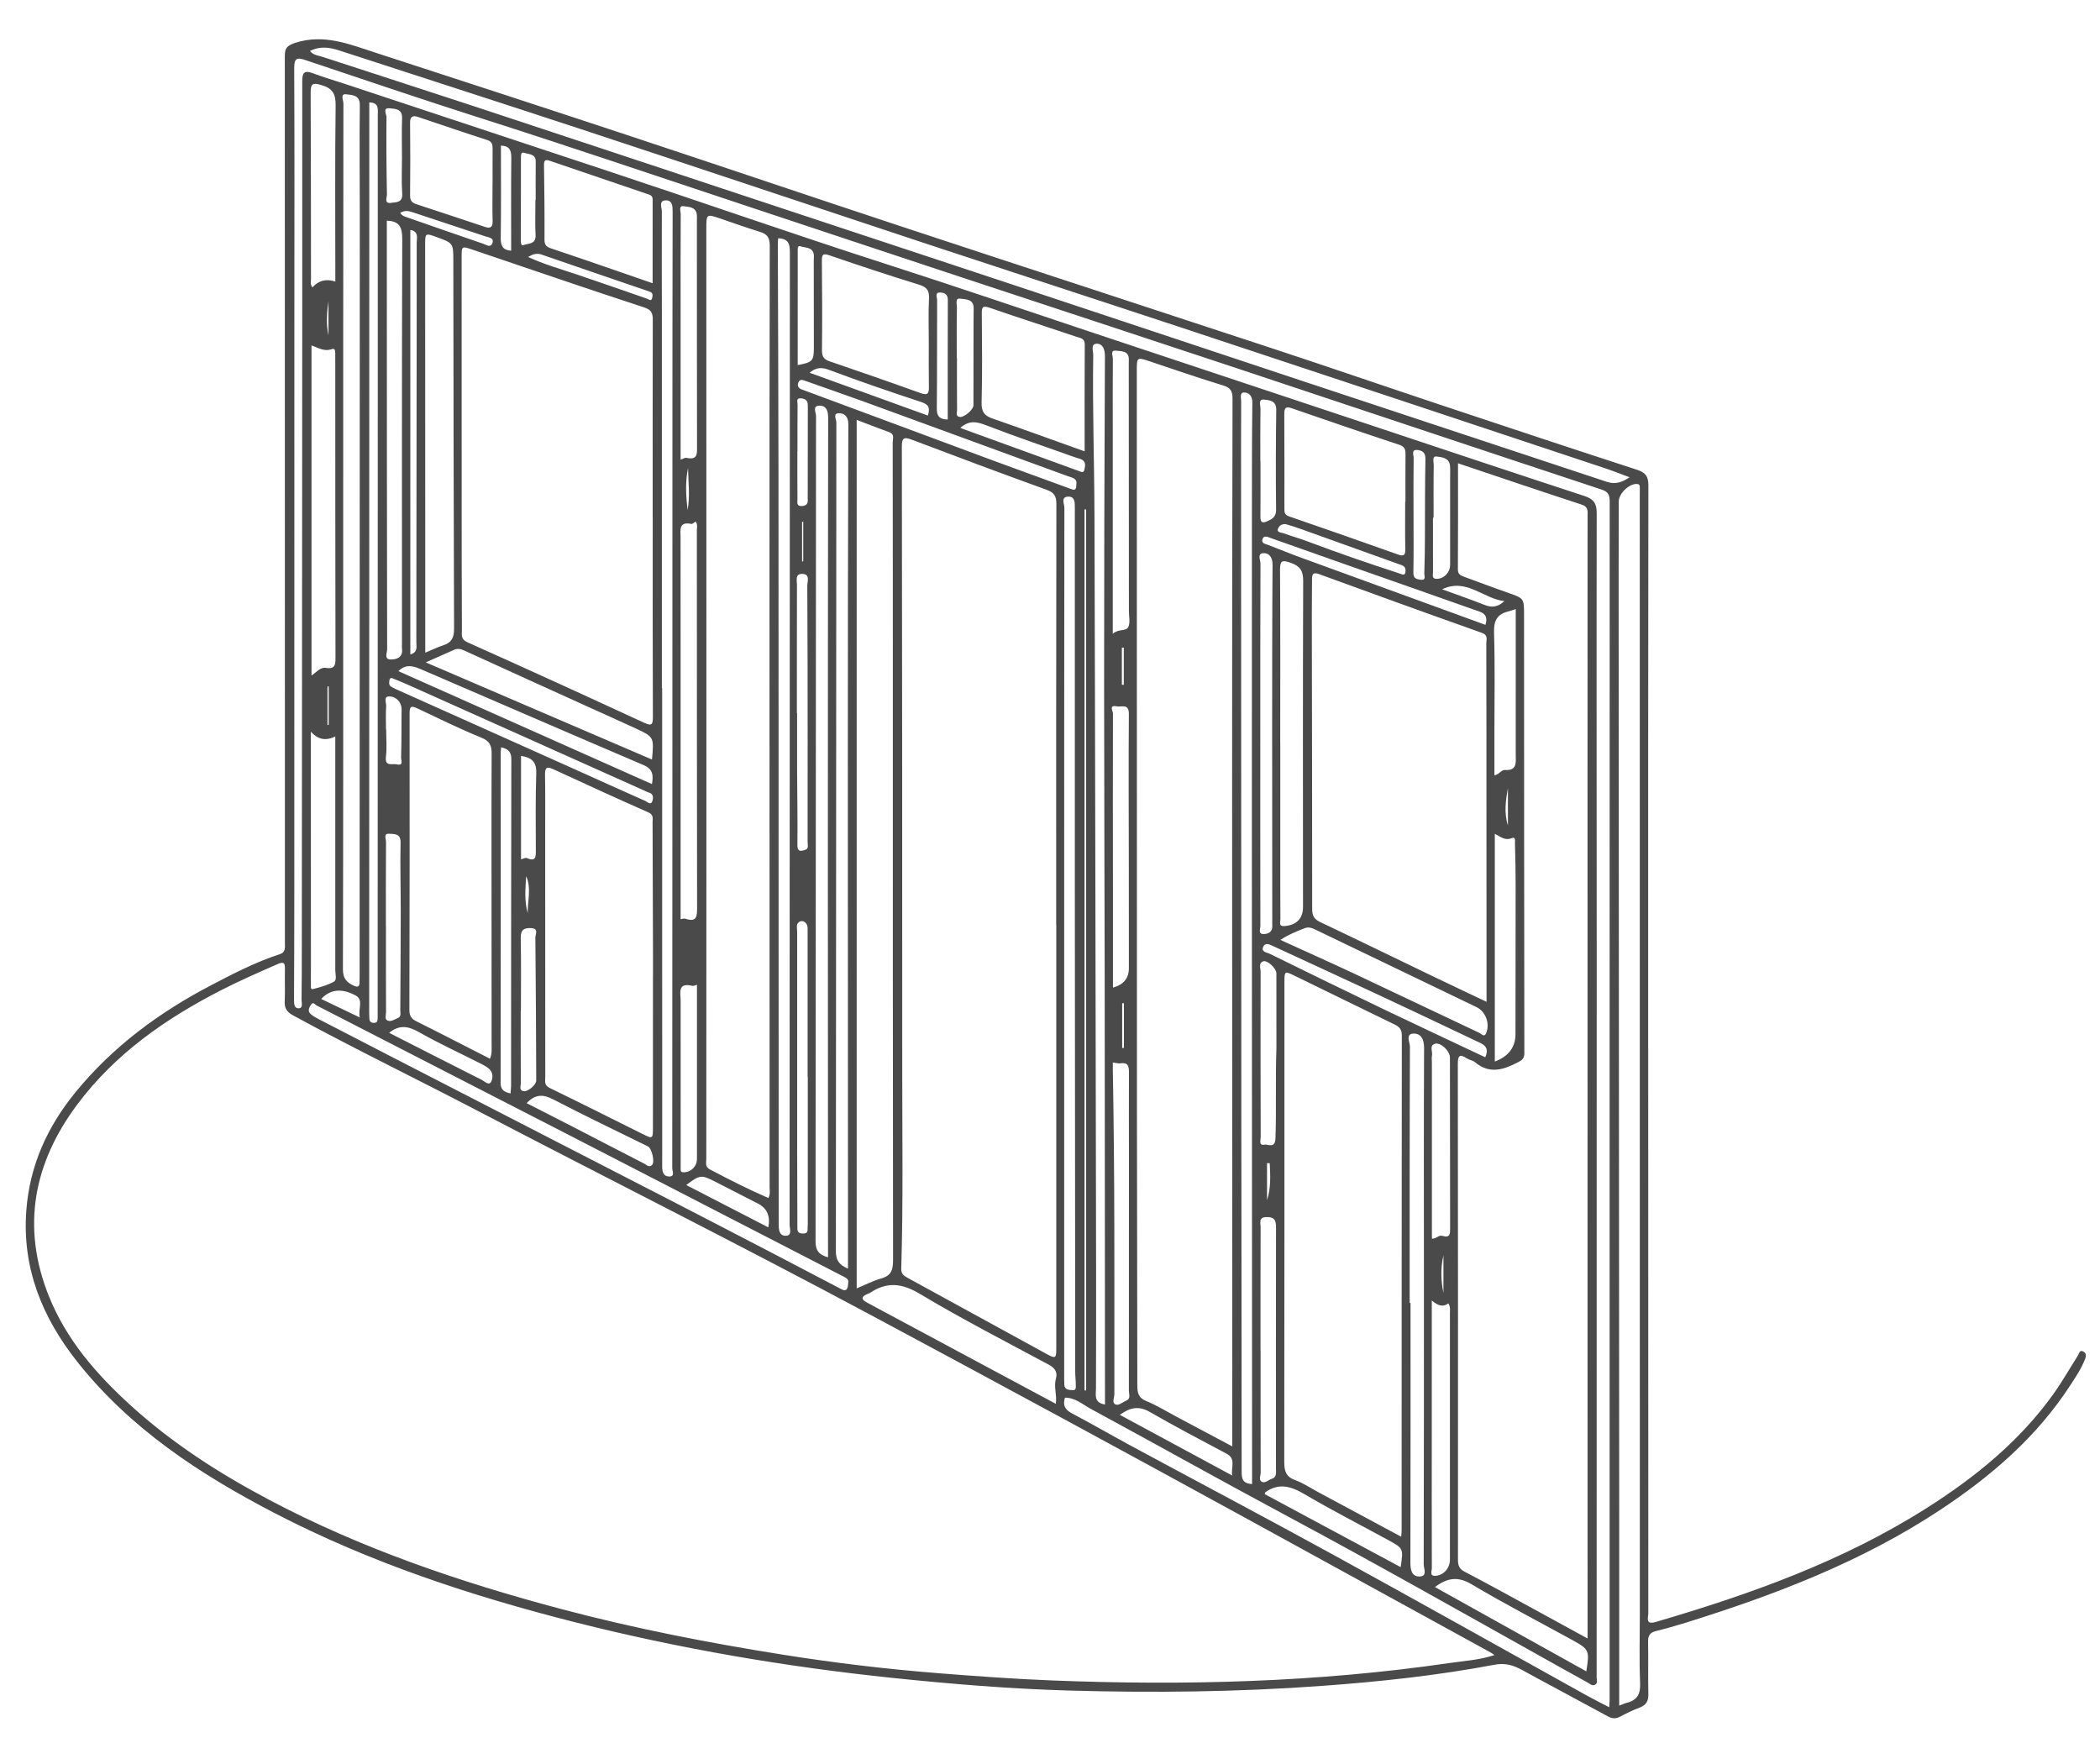 <?xml version="1.0" encoding="UTF-8"?>
<svg id="Laag_1" data-name="Laag 1" xmlns="http://www.w3.org/2000/svg" viewBox="0 0 1039.84 863.01">
  <defs>
    <style>
      .cls-1 {
        fill: #4a4a4a;
        stroke-width: 0px;
      }
    </style>
  </defs>
  <path class="cls-1" d="m816.13,519.26c0,93.15,0,186.31.05,279.46,0,2.15-1.63,5.96,3.61,4.43,46.98-13.74,92.88-30.13,134.47-56.58,23.88-15.18,45.69-32.88,62.36-56.11,4.45-6.2,8.22-12.88,12.33-19.33.62-.98.75-2.97,2.69-1.86,1.32.75,1.47,1.9.9,3.43-1.77,4.72-4.57,8.85-7.27,13.02-16.58,25.66-39.17,45.11-64.35,61.79-38.87,25.75-81.91,42.17-126.1,55.96-4.91,1.53-9.86,2.94-14.85,4.17-2.92.72-3.96,2.19-3.9,5.23.19,8.66-.09,17.33.13,25.99.09,3.55-1.17,5.51-4.44,6.73-3.26,1.22-6.41,2.76-9.48,4.4-2.13,1.13-3.9,1.1-6.05-.07-14.14-7.72-28.38-15.24-42.51-22.98-4.33-2.37-8.35-3.63-13.62-2.64-28.26,5.34-56.81,8.4-85.51,10.49-41.59,3.03-83.21,3.49-124.83,2.32-29.42-.83-58.76-3.24-88.07-6.3-52.78-5.51-104.93-14.39-156.35-27.39-51.58-13.04-102-29.61-149.35-54.19-36.97-19.19-71.57-41.83-97.85-75.09-17.29-21.88-27.22-46.29-25.11-74.71,1.65-22.32,10.46-41.66,24.53-58.81,18.45-22.5,41.35-39.37,66.97-52.76,11.02-5.76,22.07-11.51,33.96-15.36,3.11-1.01,2.58-3.4,2.58-5.67,0-36.33,0-72.66,0-108.98,0-109.82,0-219.64-.04-329.45,0-3.66.2-5.56,4.99-7.13,14.28-4.66,26.82.56,39.68,4.74,41.47,13.5,82.94,27,124.34,40.7,45.5,15.05,90.89,30.44,136.4,45.47,61.4,20.29,122.89,40.32,184.3,60.58,27.57,9.09,55.02,18.54,82.55,27.72,32.41,10.81,64.84,21.57,97.33,32.15,4.14,1.35,5.6,3.18,5.59,7.66-.14,92.99-.11,185.97-.11,278.96h.04Zm-76.12,300.27c-.99-.67-1.47-1.05-2-1.34-38.58-21.18-77.16-42.37-115.75-63.52-63.5-34.81-127.18-69.3-191.02-103.5-64.85-34.74-130.63-67.68-195.85-101.72-30.02-15.67-60.51-30.44-90.25-46.66-3.1-1.69-4.32-3.52-4.16-6.97.25-5.32-.04-10.67.1-15.99.08-3.05-.55-3.79-3.64-2.44-9.58,4.2-19.15,8.39-28.46,13.18-27.23,14.01-51.93,31.3-70.5,56.04-21.81,29.06-28.09,60.8-14.25,95.27,8.63,21.49,23.45,38.5,40.31,53.88,20.54,18.72,43.74,33.64,68.19,46.61,45.99,24.39,94.92,41,145.08,54.34,36.26,9.64,73.03,16.78,110.05,22.66,25.43,4.04,50.99,7.09,76.66,9.13,18.75,1.49,37.52,2.85,56.3,3.59,65.82,2.62,131.47.93,196.76-8.6,7.31-1.07,14.8-1.46,22.42-3.96Zm-216.97-361.52h-.06c0-69.49-.04-138.98.1-208.47,0-3.99-1.16-5.7-4.94-7.06-22.29-8.06-44.5-16.37-66.66-24.77-3.92-1.48-4.92-.88-4.92,3.46.15,102.98.21,205.96.19,308.95,0,32.65.5,65.31-.48,97.95-.08,2.52,1.01,3.51,2.91,4.54,23.03,12.58,46.02,25.24,69.04,37.82,4.52,2.47,4.81,2.22,4.81-2.96,0-69.82,0-139.65,0-209.47Zm198.91-228.6c0,17.9.06,35.22-.06,52.53-.02,2.49,1.39,3.04,3.15,3.68,7.17,2.61,14.3,5.33,21.5,7.84,8.1,2.82,8.11,2.75,8.11,11.06.02,72.32.04,144.63.15,216.95,0,2.47-.93,3.35-2.94,4.41-7.22,3.79-14.25,6.2-21.49.09-1.1-.93-2.81-1.09-4.04-1.9-3.86-2.55-4.48-1.03-4.47,2.89.1,81.82.11,163.65.07,245.47,0,2.77.65,4.44,3.34,5.84,11.2,5.83,22.25,11.96,33.34,18,8.98,4.89,17.94,9.81,27.5,15.04,0-2.24,0-3.72,0-5.2-.01-141.15-.03-282.3-.03-423.45,0-42.33.03-84.66.03-126.98,0-2.39.52-4.69-2.92-5.82-20.17-6.58-40.25-13.42-61.22-20.45Zm-111.77,486.77c0-3.22,0-5.49,0-7.76-.03-108.16-.07-216.33-.08-324.49,0-62.17.03-124.33.2-186.5.01-3.77-.95-5.45-4.68-6.58-12.05-3.68-23.96-7.78-35.91-11.79-6.8-2.28-6.81-2.35-6.81,4.56.02,123,.02,246,.07,369,.02,44.5.19,89,.19,133.49,0,3.68.6,6.1,4.49,7.67,5.05,2.04,9.74,4.97,14.57,7.54,9.04,4.8,18.07,9.61,27.94,14.87Zm-286.98-459.77s-.01,0-.02,0c0-32.65-.03-65.29.05-97.94,0-3.34-.55-5.04-4.36-6.28-28.34-9.27-56.54-18.96-84.78-28.53-5.54-1.88-5.52-1.91-5.51,3.93,0,39.31,0,78.62.02,117.93,0,22.15,0,44.31.12,66.46.01,2.2-.7,4.52,2.68,6.03,29.22,13.07,58.35,26.38,87.41,39.81,3.94,1.82,4.49,1.08,4.47-2.97-.14-32.81-.08-65.62-.08-98.44Zm412.88,239.64c0-2.75,0-4.4,0-6.06-.01-27.82-.03-55.65-.04-83.47-.01-29.32,0-58.65-.08-87.97,0-1.87,1.02-4.06-2.21-5.2-26.88-9.53-53.7-19.24-80.49-29.03-2.78-1.01-3.59-.39-3.59,2.35,0,6.5-.11,12.99-.1,19.49.07,47.98.19,95.96.17,143.94,0,3.26.91,5.02,3.94,6.46,18.3,8.66,36.5,17.56,54.74,26.34,8.92,4.3,17.89,8.51,27.67,13.16Zm-355.62,97.17c1.04-1.91.62-3.59.62-5.19,0-96.31-.04-192.61-.05-288.92,0-59.15-.03-118.3.12-177.45,0-3.83-1.14-5.71-4.68-6.8-6.49-2.01-12.9-4.26-19.32-6.48-7.42-2.57-7.41-2.6-7.41,5.12.01,91.8.04,183.61.04,275.41,0,61.65-.06,123.3-.05,184.94,0,1.85-.73,3.88,1.76,5.19,9.51,5.02,19.1,9.88,28.99,14.18Zm313.36,167.7c.09-1.33.22-2.27.22-3.21.01-81.63,0-163.27.09-244.9,0-3.01-1.14-4.34-3.63-5.55-16.58-8-33.08-16.17-49.64-24.2-4.8-2.33-4.86-2.22-4.86,3.42,0,79.14.04,158.27-.09,237.41,0,4.49.83,7.35,5.44,9.02,4.02,1.46,7.66,3.95,11.47,5.99,13.55,7.28,27.1,14.56,41.01,22.03Zm102.99,84.42c.1-1.59.21-2.54.21-3.5,0-197.82-.02-395.64.04-593.45,0-3.25-.65-4.87-4.11-6.01-60.95-20.16-121.83-40.54-182.76-60.78-45-14.95-90.06-29.72-135.08-44.62-35.58-11.77-71.13-23.62-106.69-35.43-43.43-14.43-86.77-29.13-130.38-43.05-29.05-9.27-57.94-19.09-86.86-28.77-4.12-1.38-5.53-.96-5.5,3.98.2,36.16.09,72.32.09,108.49-.01,100.82-.02,201.64-.04,302.46,0,16.83-.07,33.65-.14,50.48,0,1.92.1,4.27,2.39,4.12,2.22-.15,1.32-2.66,1.34-4.13.12-8.83.12-17.66.13-26.49.06-74.16.11-148.31.16-222.47.04-68.66.09-137.31.05-205.97,0-4.06.93-5.59,5.21-3.95,5.1,1.96,10.38,3.45,15.58,5.18,43.6,14.44,87.2,28.89,130.81,43.33,46.43,15.37,92.58,31.54,139.14,46.51,33.77,10.86,67.34,22.36,101.01,33.56,48,15.97,96,31.93,143.99,47.9,33.05,10.99,66.07,22.06,99.17,32.88,4.56,1.49,6.07,3.66,6.06,8.52-.13,71.82-.01,143.64,0,215.46.02,86.65-.01,173.3-.02,259.96,0,33.66,0,67.32-.01,100.98,0,1.28.7,2.8-.75,3.66-1.4.83-2.49-.39-3.61-1-4.8-2.63-9.58-5.3-14.36-7.97-45.09-25.19-90.02-50.69-135.56-75.08-32.21-17.25-64.08-35.12-96.21-52.52-4.04-2.19-7.74-5.62-12.79-5.54-1.17,3.76.05,5.96,3.44,7.75,9.99,5.27,19.76,10.95,29.7,16.31,33.18,17.9,66.52,35.5,99.58,53.64,42.09,23.09,83.95,46.6,125.91,69.91,3.43,1.91,6.96,3.64,10.87,5.68Zm-473.49-361.74s.01,0,.02,0c0-3.5,0-7,0-10.5-.06-21.99-.1-43.99-.21-65.98,0-1.81.63-3.67-2.1-4.87-15.79-6.97-31.47-14.18-47.14-21.4-3.44-1.59-4.07-.43-4.01,2.91.17,9.66.08,19.33.08,28.99,0,40.16,0,80.32.04,120.47,0,2.01-.68,4.1,2.12,5.46,15.39,7.47,30.67,15.17,45.99,22.79,5.13,2.55,5.19,2.55,5.2-3.39.02-24.83.01-49.65.01-74.48Zm100.88,154.36c4.18-1.73,8.02-3.76,12.11-4.9,4.99-1.38,5.91-4.27,5.9-9.11-.15-92.8-.1-185.6-.11-278.4,0-42.15,0-84.3-.07-126.45,0-1.77,1.11-4.07-1.7-5.09-5.26-1.92-10.48-3.95-16.13-6.09v430.04Zm-181.59-113.71c1.09-2.57.81-4.9.81-7.19,0-31.66-.04-63.31-.05-94.97,0-16.33-.03-32.66.07-48.98.02-3.85-.92-6.15-5.03-7.83-10.74-4.38-21.18-9.51-31.68-14.48-2.84-1.34-3.93-1.39-3.92,2.34.06,48.98.03,97.96-.1,146.94,0,2.95.98,4.4,3.56,5.68,12.04,5.98,23.97,12.17,36.34,18.48Zm559.15,320.32c1.6-.61,2.64-1.12,3.74-1.4,5.15-1.27,6.84-4.3,6.62-9.72-.47-11.31-.14-22.65-.14-33.98,0-184.6-.02-369.2-.03-553.8,0-1.5.02-3,.02-4.5,0-.93-.32-1.49-1.42-1.54-3.87-.17-8.99,4.73-9,8.69-.03,12.49-.08,24.99-.07,37.48.03,66.8.07,133.61.12,200.41.06,89.8.12,179.59.17,269.39.02,29.47,0,58.95,0,88.96ZM153.49,25.27c1.71,2.11,4.18,2.21,6.25,2.89,25.19,8.27,50.43,16.36,75.61,24.66,40.92,13.49,81.81,27.11,122.71,40.66,47.36,15.69,94.74,31.33,142.09,47.04,48.48,16.09,96.93,32.26,145.41,48.35,50.06,16.61,100.14,33.15,150.2,49.75,4.16,1.38,7.56.14,11.14-2.29-4.35-1.61-8.19-3.16-12.11-4.46-68.59-22.8-137.16-45.62-205.78-68.32-43.61-14.43-87.3-28.62-130.92-43.05-56.83-18.8-113.59-37.82-170.45-56.56-39.84-13.13-79.78-25.94-119.65-38.95-4.85-1.58-9.54-2.27-14.52.28Zm16.45,240.34c0,71.46.06,142.92-.14,214.38-.01,4.86,2.26,6.77,5.92,8.31,1.38.58,2.27.11,2.31-1.49.03-1.33.04-2.66.04-4,.03-125.76.06-251.53.08-377.29,0-17.82-.2-35.65.02-53.47.06-5.26-4.18-5-6.74-5.35-3.11-.42-1.39,3.01-1.39,4.51-.11,71.46-.1,142.92-.1,214.39Zm525.85-17.17h.13c0-7.82-.04-15.65.03-23.47.02-2.37-.37-3.83-3.11-4.74-17.77-5.87-35.48-11.94-53.17-18.06-2.99-1.04-3.76-.24-3.74,2.77.1,15.65.06,31.29.06,46.94,0,1.71.05,3.04,2.24,3.79,18.01,6.19,35.99,12.5,53.93,18.88,2.86,1.02,3.76.49,3.69-2.64-.17-7.82-.06-15.64-.06-23.47Zm-485.21,74.74c3.5-1.45,6.15-2.77,8.94-3.66,4.09-1.31,5.33-3.82,5.31-8.13-.23-60.77-.26-121.54-.36-182.31-.01-8.69-.06-8.69-8.24-11.67-5.7-2.08-5.71-2.04-5.71,3.94.03,52.28.04,104.55.05,156.83,0,14.79,0,29.58,0,45Zm249.32-153.71c0-7.16-.27-14.33.1-21.46.21-4.01-.9-5.81-4.89-7.04-14.85-4.57-29.61-9.47-44.31-14.51-3.34-1.15-3.88-.45-3.84,2.79.16,14.81.21,29.62.05,44.43-.03,3.11,1.17,4.35,3.89,5.27,15.04,5.14,30.06,10.34,45.02,15.73,3.72,1.34,4.08-.17,4.03-3.24-.12-7.32-.04-14.64-.05-21.97Zm77.17,54.03c0-18.04-.06-35.52.06-52.99.02-2.96-2.12-3.09-3.84-3.67-14.43-4.86-28.94-9.5-43.33-14.48-3.56-1.23-3.84-.07-3.81,2.99.11,14.65.29,29.31-.1,43.96-.12,4.47,1.29,6.5,5.29,7.89,15.01,5.22,29.95,10.65,45.73,16.3Zm-151.76-105.51c-.06,1.14-.17,2.13-.16,3.12.11,38.81.3,77.62.33,116.43.06,75.13.03,150.26.05,225.39.01,47.65.06,95.29.04,142.94,0,2.85.14,6.09,3.49,6.03,3.38-.06,1.91-3.57,1.91-5.5.08-160.46.06-320.91.14-481.37,0-4.02-.52-6.88-5.8-7.04Zm234.67,616.87c0-2.82,0-5.47,0-8.12-.03-103.98-.08-207.96-.1-311.94-.01-53.99,0-107.98.02-161.97,0-17.83,0-35.66.22-53.49.04-3.28-1.7-5.02-4.15-4.99-2.29.02-1.38,2.83-1.39,4.39-.09,14.66-.05,29.32-.05,43.99.04,104.97.07,209.95.13,314.92.04,56.99.16,113.98.16,170.96,0,3.32.28,5.96,5.16,6.24Zm-200.09-106.67c0-2.86,0-5.26,0-7.67-.03-81.16-.09-162.33-.08-243.49,0-55.66.07-111.33.25-166.99.01-3.49-1.66-5.3-4.38-5.43-3.54-.16-1.55,3.08-1.55,4.49-.13,136.83-.09,273.66-.24,410.49,0,4.37,1.5,6.66,6.01,8.6Zm-9.89-5.63c0-2.21,0-4.15,0-6.08-.03-60.63-.07-121.27-.07-181.9,0-75.96.02-151.92.14-227.88,0-3.44-1.02-5.89-4.35-5.83-3.62.06-1.65,3.38-1.66,5.02-.12,136.26-.09,272.52-.23,408.79,0,4.51,1.63,6.62,6.16,7.88Zm137.14,72.92c0-2.43,0-4.69,0-6.95-.04-67.8-.06-135.59-.14-203.39-.06-48.81-.29-97.62-.29-146.42,0-54.14.13-108.27.4-162.41.02-3.43-1.16-6.11-3.95-6.12-3.29,0-1.81,3.62-1.84,5.57-.41,26.32.53,52.63.61,78.95.39,124.42.57,248.85.81,373.27.04,19.82,0,39.65-.06,59.47,0,3.29-1.21,7.02,4.47,8.03Zm-219.4-354.86s.09,0,.13,0c0,44.32,0,88.64,0,132.97,0,34.66.07,69.33.02,103.99,0,2.68.6,4.93,3.43,4.98,3.06.05,1.55-2.71,1.55-4.12.08-124.83.08-249.65.09-374.48,0-33,.02-66,.1-98.99,0-2.87-.07-5.99-3.62-5.75-3.35.22-1.72,3.58-1.73,5.44-.1,17.33.02,34.66.02,51.99.01,61.33,0,122.65,0,183.98Zm-4.6-200.37c0-14.03-.02-27.77.02-41.52,0-2.07-1.57-2.31-2.93-2.77-15.97-5.45-31.96-10.84-47.93-16.32-2.15-.74-2.96-.42-2.93,2.05.17,12.3.31,24.6.24,36.91-.01,2.66.83,3.59,3.34,4.43,16.6,5.54,33.12,11.33,50.19,17.22Zm203.8,326.02c0,71.47,0,142.93,0,214.4,0,1.67-.02,3.33.06,5,.13,2.67,2.52,2.51,4.08,2.7,1.97.24,1.59-1.72,1.6-2.93.01-1.99-.28-3.99-.28-5.98-.08-80.46-.15-160.92-.19-241.37-.03-62.13-.01-124.27,0-186.4,0-2.72.17-6.02-3.51-5.77-3.49.24-1.67,3.63-1.67,5.47-.11,71.63-.09,143.26-.09,214.89Zm106.99-98.59h.02c0,17.99,0,35.99,0,53.98,0,11.16-.03,22.33.05,33.49,0,1.36-1.02,3.65,2.01,3.41,5.98-.46,9.19-3.73,9.19-9.5-.01-53.82-.12-107.63.08-161.45.02-5.07-1.6-7.33-6.17-8.93-4.02-1.41-5.32-1.38-5.29,3.52.21,28.49.1,56.98.1,85.47ZM154.25,171.04v163.44c2.57-1.69,4.34-4.22,7.16-3.77,4.75.76,4.72-1.84,4.71-5.39-.11-48.14-.09-96.28-.1-144.42,0-2,.02-4-.02-6-.02-1.18-.06-2.64-1.84-2-3.52,1.27-6.41-.58-9.91-1.88Zm543.76,474.12c.14,0,.29,0,.43,0,0,42.96.03,85.92-.06,128.88,0,3.68.92,6.85,4.83,6.56,3.64-.27,1.74-3.99,1.75-5.99.14-48.3.11-96.59.11-144.89,0-36.97-.11-73.95.08-110.92.02-4.4-1.76-7.27-5.48-7-3.81.28-1.52,4.32-1.53,6.45-.17,42.3-.13,84.6-.13,126.9ZM182.86,50.72c0,2.32,0,4.63,0,6.94-.02,147.81-.04,295.62-.05,443.43,0,1.16.02,2.33.11,3.49.11,1.45,1.01,1.95,2.38,1.91,1.33-.04,1.66-.88,1.69-1.97.03-1.17.02-2.33.02-3.5.02-99.98.04-199.97.05-299.95,0-47.99.02-95.98,0-143.98,0-2.83.83-6.27-4.2-6.38Zm61.01,40.72s.02,0,.03,0c0-5.99-.02-11.97.01-17.96,0-1.96-.28-3.37-2.6-4.12-11.49-3.71-22.91-7.64-34.37-11.46-2.69-.9-3.91-.14-3.88,2.98.13,11.97.12,23.95,0,35.92-.03,2.44.87,3.58,3.08,4.3,11.33,3.69,22.64,7.48,33.95,11.24,2.76.92,3.93.18,3.84-2.95-.19-5.98-.05-11.97-.05-17.96Zm176.13,543.7c.51-1.89-1.63-2.68-3.61-3.7-16.94-8.71-33.87-17.46-50.8-26.19-26.38-13.6-52.76-27.22-79.15-40.8-43.2-22.22-86.41-44.4-129.64-66.57-.83-.43-1.78-2.07-2.85-.37-.89,1.42-1.74,3.12-.2,4.53,1.2,1.1,2.72,1.9,4.18,2.66,12.24,6.35,24.48,12.67,36.74,18.98,44.57,22.93,89.16,45.85,133.72,68.8,17.99,9.26,35.95,18.59,53.91,27.92,11.04,5.74,22.04,11.57,33.09,17.31,1.93,1,4.4,2.97,4.61-2.56Zm-82.97-180.01c.93-.11,1.67-.42,2.23-.24,5.94,2,5.92-1.3,5.91-5.84-.12-62.15-.08-124.29-.11-186.44,0-1.39.5-2.92-.61-4.35-.75.43-1.53,1.28-2.12,1.16-6.32-1.3-5.35,3.02-5.34,6.71.03,17.83.02,35.65.02,53.48,0,44.98,0,89.96,0,135.52Zm185.78,239.99c.62-4.52-1.11-8.43.03-12.41.94-3.27-.46-5.33-3.64-7.04-21.34-11.44-42.9-22.54-63.66-34.96-8.97-5.37-16.43-6.17-24.84-.46-.4.27-.93.36-1.38.56-2.49,1.11-3.21,2.38-.36,3.97,1.16.64,2.33,1.27,3.5,1.9,17.83,9.56,35.65,19.13,53.48,28.69,12.11,6.49,24.23,12.98,36.87,19.75ZM191.54,109.29c0,6.07,0,12.04,0,18.01.02,64.77.03,129.54.16,194.31,0,1.67-1.73,4.94,1.91,4.94,3.08,0,6.01-1.19,5.44-5.4-.11-.82-.01-1.66-.01-2.5,0-66.78-.08-133.56.13-200.33.02-5.69-1.3-8.86-7.63-9.04Zm-37.61,252.99c0,3.06,0,5.01,0,6.95.01,36.45.02,72.9.03,109.34,0,3-.06,5.99,0,8.99.02.85-.35,2.55,1.07,2.18,3.51-.91,7.11-1.89,10.24-3.62,1.73-.95.75-3.71.75-5.64.03-35.28,0-70.57,0-105.85,0-3.13,0-6.26,0-9.95-4.5,2.12-8.33,1.81-12.1-2.4Zm56.9-34.29c38.07,16.35,74.97,32.19,112.01,48.1,1.01-11.11,1.04-11.16-8.12-15.42-7.51-3.5-15.09-6.85-22.64-10.28-20.67-9.38-41.35-18.73-61.99-28.18-1.78-.81-3.36-1.29-5.2-.47-4.2,1.88-8.42,3.74-14.06,6.24Zm340.2,198.14c0,1.49-.02,2.48,0,3.46,1,53.59.74,107.19.76,160.78,0,1.7-1.32,4.14.47,5.01,1.72.84,3.6-1.13,5.41-1.84,2.37-.93,1.31-3.17,1.31-4.83.05-38.29.04-76.58.03-114.87,0-14.32-.07-28.63,0-42.95.01-2.98-.51-4.92-4.12-4.38-1.11.17-2.29-.21-3.86-.39Zm157.94,117.84c0,2.83,0,4.49,0,6.14,0,20.5,0,40.99-.01,61.49,0,21.66-.04,43.32.03,64.99,0,1.3-1.2,3.71,1.52,3.69,4.14-.04,7.43-3.73,7.43-7.88,0-40.66.01-81.32,0-121.98,0-1.56.36-3.23-.76-5.02-2.69,1.92-5.1,1.21-8.2-1.43Zm-74.97-178.57c12.85,5.87,24.94,11.26,36.92,16.88,20.56,9.66,41.05,19.49,61.61,29.16.97.45,2.47,2.54,3.46-.08,1.79-4.74-.41-10.52-4.91-12.69-26.44-12.74-52.91-25.43-79.35-38.17-1.84-.89-3.65-1.7-5.67-.9-3.83,1.53-7.72,2.96-12.05,5.79ZM166.04,139.43c0-1.9,0-3.38,0-4.87,0-27.45-.2-54.91.15-82.36.08-5.81-1.56-8.5-7.13-10.11-4.3-1.25-5.25-.66-5.23,3.76.16,30.78.11,61.56.16,92.34,0,1.24-.49,2.6.73,4.1,2.99-3.36,6.71-4.38,11.32-2.87Zm458.02,228.65h-.02c0,30.14-.02,60.28.05,90.42,0,1.46-1.3,4.16,1.84,4.01,2.22-.1,4.22-1.16,4.06-4.05-.06-1-.02-2-.02-3-.02-31.47-.06-62.95-.05-94.42,0-27.14,0-54.29.2-81.43.03-3.61-1.69-5.85-4.56-5.72-3.16.15-1.41,3.49-1.42,5.25-.13,29.64-.09,59.28-.09,88.92Zm-72.97,120.96q7.9-2.21,7.89-9.6c0-16.48-.01-32.96-.03-49.44-.02-25.47-.19-50.94.02-76.4.04-5.46-3.61-3.35-6.03-3.85-3.98-.81-1.85,2.39-1.85,3.48-.09,28.8-.03,57.59,0,86.39.01,16.44,0,32.88,0,49.42Zm-.09-175.22c2.83-2.58,6.57-1.08,7.68-3.35,1.06-2.16.31-5.22.31-7.88-.02-40.97-.04-81.95-.07-122.92,0-.5,0-1,.03-1.5.17-4.63-3.87-4.21-6.35-4.52-3.03-.39-1.53,2.63-1.55,4.03-.12,11.49-.05,22.98-.05,34.48,0,33.47,0,66.94,0,101.66Zm189.17,211.81q10.2-3.8,10.24-13.51c.04-24.66.08-49.33.07-73.99,0-6.83-.13-13.66-.32-20.49-.03-1.05.46-3.49-1.58-2.64-3.45,1.44-5.71-.84-8.41-2.12v112.74Zm-116.01,142.97h.04c0,20.16-.02,40.32.04,60.48,0,1.57-1.07,3.74.52,4.63,1.65.91,3.34-.95,5.04-1.48,2.48-.77,2.01-3.14,2.01-5.1,0-39.82-.07-79.64.03-119.46,0-3.63-.97-5.09-4.71-5.03-4.08.07-2.91,2.96-2.92,4.98-.08,20.33-.05,40.65-.05,60.98ZM337.01,227.6c1.36-.45,2.22-1.07,2.89-.91,5.74,1.34,5.24-2.32,5.24-6.07-.07-36.97-.06-73.94-.07-110.91,0-1.17.09-2.34-.04-3.49-.46-3.91-4.21-3.74-6.49-4.11-2.69-.44-1.45,2.62-1.47,4.08-.1,14.99-.06,29.97-.06,44.96,0,25.3,0,50.61,0,76.45Zm413.54,73.98c-1.51.49-2.57.91-3.68,1.18-5.5,1.34-7.26,4.52-7.08,10.37.5,16.12.19,32.26.19,48.39,0,7.4,0,14.81,0,22.39,2.49-.39,3.26-2.77,5.25-2.64,6.24.43,5.3-4.04,5.3-7.78.02-23.76.01-47.51.01-71.91Zm-41.54,311.78c2.32.03,3.42-1.97,5.21-1.41,3.98,1.24,3.82-1.28,3.82-3.97-.06-28.12-.06-56.25-.09-84.37,0-3.12-4.51-7.6-7.38-6.78-3.01.86-1.08,3.87-1.5,5.88-.24,1.12-.05,2.32-.05,3.49,0,28.95,0,57.9,0,87.16Zm-460.85-243.33c-.1,1.02-.22,1.67-.22,2.33,0,54.63.04,109.26-.05,163.89,0,3.59,1.92,4.46,4.89,5.19.11-1.37.29-2.5.29-3.63.03-53.96,0-107.93.12-161.89,0-3.55-1.45-5.08-5.04-5.88Zm74.66,18.21c.77-4.32.53-7.41-4.17-9.41-36.47-15.55-72.83-31.36-109.25-47.03-3.97-1.71-8.09-3.56-12.13.53,41.74,18.59,83.49,37.19,125.55,55.92Zm387.71,397.62c25.3,14.09,50.06,27.87,74.95,41.73,1.68-10.37,1.46-10.89-7.06-15.58-16.59-9.13-33.42-17.82-49.68-27.5-6.66-3.97-11.85-3.42-18.21,1.35Zm-310.56-252.78h-.07c0-24.49,0-48.98,0-73.47,0-2.7-2.31-4.41-4.28-3.03-1.59,1.12-.9,3.04-.9,4.61-.03,35.15-.03,70.29,0,105.44,0,13.49.06,26.99.11,40.48,0,1.8-.29,3.65,2.63,3.7,3.19.06,2.27-2.14,2.48-3.75.11-.82.04-1.66.04-2.5,0-23.82,0-47.65,0-71.47Zm132.99-293.26c.55-2.98-2.2-3.3-4.31-4.07-33.45-12.26-66.91-24.5-100.38-36.7-9.8-3.57-19.66-6.96-29.49-10.45-1.3-.46-2.65-1.02-3.4.67-.73,1.65-.16,2.91,1.58,3.56.93.35,1.87.68,2.8,1.03,30.92,11.49,61.83,23.01,92.76,34.46,12.28,4.55,24.62,8.95,36.9,13.48,1.84.68,3.61,1.77,3.54-1.98Zm-187.84,247.83c-1.03.24-1.7.63-2.25.5-7.57-1.83-5.84,3.59-5.84,7.52-.02,26.8,0,53.6.01,80.4,0,1-.01,2-.01,3,0,.97.37,1.4,1.47,1.4,3.7-.02,6.61-2.88,6.61-6.69,0-19.81,0-39.62,0-59.43,0-8.8,0-17.61,0-26.7Zm286.91,31.26c0-10.67.01-23.81-.01-36.95,0-2.44-4.46-6.7-6.55-5.94-2.44.88-1.25,3.42-1.26,5.16-.07,27.27-.04,54.55.04,81.82,0,1.5-1.1,4.37,1.88,3.8,1.75-.34,5.23,2.08,5.42-3.06.53-14.13-.08-28.25.49-44.84Zm-237.43-165.83s.06,0,.09,0c0,9.32-.03,18.63,0,27.95.05,12.48.31,24.96.16,37.43-.05,3.96,2.48,2.76,4.01,2.3,1.72-.51,1.03-2.58,1.04-4,.03-16.47.03-32.95.02-49.42-.02-25.79,0-51.58-.18-77.38-.01-1.99,1.52-5.56-2.25-5.78-3.97-.23-2.85,3.28-2.86,5.52-.06,21.13-.04,42.25-.04,63.38Zm298.96,422.91c1.36-9.22,1.39-9.28-6.1-13.37-13.84-7.57-27.92-14.74-41.51-22.75-6.68-3.94-12.69-5.75-19.43-.95-.08.06-.07.24-.24.93,22.32,11.99,44.77,24.05,67.28,36.14ZM191.07,458.81h.04c0,14.15-.02,28.3.04,42.44,0,1.38-.84,3.32.73,4.06,1.74.81,3.52-.56,5.15-1.24,1.76-.73,1.18-2.58,1.18-4,.1-16.31.21-32.62.22-48.93.01-11.32-.33-22.64-.08-33.95.1-4.61-3.21-4.17-5.58-4.35-3.05-.24-1.62,2.61-1.63,4.02-.11,13.98-.07,27.96-.07,41.94Zm12.12-134.76c3.84-1.1,2.96-3.82,2.96-5.96.07-32.81.07-65.63.1-98.44.03-33.15.11-66.3.08-99.44,0-2.35,1.17-5.6-3.15-6.37v210.21Zm-9.18,11.68c-.62-.11-1.06.3-1.17,1.06-.18,1.17-.38,2.47.78,3.19,1.4.86,2.95,1.51,4.46,2.18,28.72,12.87,57.46,25.72,86.18,38.6,11.79,5.28,23.54,10.65,35.35,15.88,1.02.45,2.75,2.4,3.49-.22.42-1.51.43-3.4-1.84-3.98-.63-.16-1.22-.52-1.82-.8-39.31-17.6-78.63-35.21-117.95-52.8-2.41-1.08-4.88-2.03-7.47-3.1Zm541.42,187.79c2.43-5.42-1.36-6.57-4.48-8.05-15.56-7.39-31.12-14.8-46.73-22.09-17.87-8.35-35.79-16.58-53.69-24.85-1.79-.83-4.07-2.1-5.08.41-1,2.49,1.87,2.65,3.34,3.37,18.61,9.11,37.2,18.24,55.88,27.21,16.87,8.1,33.83,16,50.76,24Zm-477.5-22.97h-.09c0,11.98-.04,23.96.05,35.94,0,1.28-.92,3.21,1.17,3.79,2.14.59,6.46-3.04,6.46-5.26-.1-23.62-.17-47.25-.43-70.87-.02-1.51,1.86-4.48-2.22-4.6-3.79-.12-5.1,1.14-5.02,5.06.24,11.98.09,23.96.09,35.94Zm477.59-191.15c1.84-5.71-2.32-6.33-5.45-7.44-20.31-7.22-40.66-14.32-61-21.47-13.3-4.68-26.59-9.37-39.88-14.08-1.58-.56-3.47-1.59-4.11.75-.52,1.91,1.53,2.16,2.91,2.69,5.42,2.08,10.79,4.29,16.25,6.28,30.37,11.1,60.77,22.15,91.29,33.27Zm-474.77,236.83c8.22,4.2,16.19,8.25,24.13,12.34,11.35,5.85,22.67,11.78,34.05,17.58,1.15.59,2.5,2.13,3.94.71,1.5-1.49-.11-8.25-2.06-9.21-15.61-7.7-31.33-15.18-46.77-23.22-4.9-2.55-8.77-2.87-13.28,1.8Zm349.36,184.39c-.61-4.34,2.02-8.27-2.78-10.82-12.73-6.76-25.5-13.46-37.99-20.65-5.33-3.07-9.65-2.36-14.84,1.43,18.59,10.04,36.72,19.83,55.61,30.03Zm13.97-502.31s.04,0,.06,0c0,9.15.06,18.3-.03,27.45-.03,2.94.9,3.48,3.53,2.28,2.57-1.17,4.27-2.28,4.23-5.74-.2-16.47-.15-32.94.08-49.41.07-4.59-3.51-4.73-5.95-5.02-3.19-.38-1.83,2.85-1.86,4.48-.14,8.65-.07,17.3-.07,25.95Zm85.77,28.05c-.1,0-.2,0-.3,0,0,8.99-.02,17.97.02,26.96,0,1.31-.72,3.26,1.67,3.3,3.76.06,6.8-3.15,6.8-7.03,0-14.32,0-28.64,0-42.96,0-2,.13-4.01-.06-5.99-.37-4.04-4.18-4.28-6.68-4.59-2.32-.29-1.35,2.82-1.37,4.34-.15,8.65-.07,17.31-.07,25.97Zm-314.86-75.59c7.36-1.35,8.02-2.1,8-8.81-.02-14.31-.03-28.62-.05-42.92,0-1.16.21-2.39-.07-3.48-.85-3.33-4.18-2.77-6.46-3.6-1.66-.6-1.4,1.39-1.4,2.41-.03,18.78-.02,37.57-.02,56.4Zm78.76-3.67s.07,0,.1,0c0,8.66-.04,17.33.05,25.99.01,1.13-.81,2.86,1.11,3.33,2.17.53,6.99-3.47,7-5.76.03-10.16.02-20.32.03-30.49,0-5.83,0-11.66.08-17.49.07-4.82-4.18-4.4-6.73-4.8-2.57-.4-1.53,2.75-1.56,4.23-.17,8.33-.08,16.66-.08,24.99Zm64.04,75.14c-.26,0-.51,0-.77,0v436.25c.26,0,.51,0,.77,0V252.25Zm162.13,1.92c0,9.81.12,19.61-.07,29.42-.06,2.92,1.65,3.22,3.65,3.49,2.78.37,1.72-1.96,1.76-3.03.23-6.14.27-12.29.31-18.43.07-12.8-.03-25.6.25-38.39.07-3.25-1.74-4.21-4.01-4.4-3.15-.26-1.81,2.51-1.83,3.92-.13,9.14-.07,18.28-.06,27.42Zm-441.93,171.36c1.05-.26,2.19-.95,2.89-.64,4.38,1.95,4.46-.53,4.44-3.81-.05-12.79-.19-25.6.21-38.38.17-5.57-2.43-7.62-7.54-8.4v51.23Zm-58.94-348.08h-.02c0-6.32-.17-12.65.06-18.96.17-4.6-3.37-4.57-6.03-4.85-3.85-.4-1.67,2.91-1.69,4.26-.12,12.8-.03,25.61.22,38.41.03,1.43-1.53,4.73,2.1,4.15,2.35-.38,5.78.02,5.46-4.56-.42-6.13-.1-12.3-.1-18.46Zm-6.37,433.97c15.45,7.87,30.64,15.63,45.87,23.3,1.43.72,3.47,2.97,4.59.99,1.08-1.93,1.06-4.93-1.31-6.75-1.18-.9-2.5-1.64-3.83-2.31-10.2-5.16-20.62-9.93-30.55-15.57-5.23-2.97-9.66-3.82-14.76.35ZM475.5,211.85c.63.25,1.1.44,1.58.62,18.97,6.9,37.95,13.8,56.93,20.68,1.01.37,2.53,1.25,2.88-.39.35-1.62,1.01-3.73-.89-4.99-.94-.62-2.17-.8-3.26-1.19-14.82-5.28-29.74-10.33-44.41-15.99-4.53-1.75-8.29-2.68-12.83,1.27Zm-95.05,395.89q1.61-8.34-5.16-11.78c-7.23-3.68-14.45-7.38-21.67-11.09-6.3-3.23-7.2-3.13-13.81,1.92,13.64,7.03,27.08,13.96,40.63,20.95Zm88.84-400c0-19.79-.04-39.56.04-59.34.01-2.85-1.98-3.52-3.81-3.56-2.82-.06-1.48,2.48-1.49,3.78-.1,17.81.05,35.63-.16,53.44-.05,3.8,1.07,5.58,5.42,5.68Zm-204.16-108.78s.08,0,.12,0c0-6.31-.05-12.62.02-18.93.04-3.97-3.34-3.53-5.59-4.34-1.69-.61-1.72,1-1.73,2.16-.03,13.79-.04,27.58-.03,41.37,0,.93.05,2.59,1.26,2.14,2.45-.92,6.25-.28,6.01-4.95-.29-5.8-.07-11.62-.07-17.44Zm430.85,183.5c-.02-2.21-1.67-2.53-3.29-3.1-15.89-5.67-31.76-11.4-47.64-17.09-2.65-.95-5.31-1.87-8.02-2.62-1.85-.51-3.6.52-4.18,2-.84,2.15,1.58,1.97,2.69,2.39,3.87,1.44,7.88,2.52,11.74,3.98,15,5.68,30.17,10.87,45.42,15.85,1.64.53,3.29,1.63,3.26-1.4Zm-295.09-97.89c19.67,7.12,39.07,14.14,58.56,21.2,1.11-3.58.58-5.42-3.12-6.64-15.25-5.03-30.46-10.23-45.49-15.87-3.74-1.4-6.52-1.58-9.95,1.31Zm-6.01,38.78s-.03,0-.05,0c0,7.99-.04,15.98.04,23.97.01,1.3-.57,3.27,1.89,3.26,2.19-.01,3.46-.95,3.2-3.35-.05-.49,0-1,0-1.5.01-14.32.03-28.64.04-42.96,0-.83,0-1.67-.02-2.5-.07-2.52-2.15-3.03-3.84-3.04-2.02,0-1.19,2.02-1.21,3.14-.09,7.66-.05,15.31-.05,22.97Zm-203.75,137.83s.06,0,.09,0c0,4.49.42,9.03-.11,13.46-.63,5.21,3.07,3.32,5.34,3.84,3.57.83,2.12-2.11,2.16-3.33.21-7.15.18-14.3.22-21.46,0-1.33.15-2.71-.15-3.98-.74-3.15-3.44-4.94-6.1-4.86-2.77.09-1.24,3.17-1.36,4.86-.27,3.81-.09,7.64-.09,11.47Zm56.91-289.1c0,15.4.13,30.55-.09,45.69-.06,4.03,1.11,6.14,5.16,6.36,0-15.41-.09-30.71.06-46,.03-3.52-.7-5.85-5.13-6.05Zm13.45,55.17c7.99,3.68,16.1,5.97,24.08,8.64,11.62,3.9,23.17,7.99,34.76,11.99.96.33,2.21,1.63,2.63-.47.21-1.07.44-2.39-1.08-2.92-.94-.33-1.88-.67-2.83-.99-16.94-5.79-33.89-11.53-50.79-17.42-2.48-.87-4.38-.24-6.78,1.17Zm-63.31-21.86c1,1.59,2.31,1.86,3.54,2.29,12.52,4.35,25.01,8.75,37.56,13.02,1.45.5,3.64,2.18,4.55-.33.93-2.57-1.73-2.75-3.34-3.29-12.08-4.03-24.17-8.01-36.26-12.01-1.91-.63-3.8-1.04-6.04.31Zm-39.14,389.25c6.47,3.1,12.49,5.99,19.11,9.16-.99-4.1,2.1-8.7-2.12-10.92-5.52-2.89-11.54-3.96-16.99,1.75Zm555.05-202.84c7.05,2.58,14.16,5.02,21.14,7.78,3.59,1.42,6.62.97,9.66-1.94-10.44-1.16-18.75-11.61-30.8-5.85Zm-158.43,227.13c.29-.02.58-.04.86-.05v-22.14c-.29.01-.58.02-.86.03v22.16Zm-.15-179.85c.32,0,.63,0,.95.01v-18.41c-.32,0-.63.02-.95.02v18.37Zm71.87,255.21c1.99-6.06,1.65-12.19,1.34-18.32-.45-.01-.89-.02-1.34-.03v18.35Zm-366.08-142.17c-.1-6.11,1.92-12.36-.77-18.25-.36,6.14-.94,12.28.77,18.25Zm485.37-43.42v-18.51c-1.09,6.14-2.01,12.27,0,18.51Zm-406.2-156.14c1.29-6.94.31-13.9.23-20.85-1.44,6.94-1.05,13.89-.23,20.85Zm56.69,25.47c.19-.04.38-.07.57-.11v-19.53c-.19,0-.38,0-.57,0v19.64Zm-235.01,80.95c.21-.03.41-.06.62-.08v-18.99c-.21,0-.41,0-.62-.01v19.08Zm552.59,281.26v-18.63c-1.45,6.17-1.29,12.35,0,18.63ZM162.65,166.03v-16.9c-.81,5.7-1.23,11.38,0,16.9Z"/>
</svg>